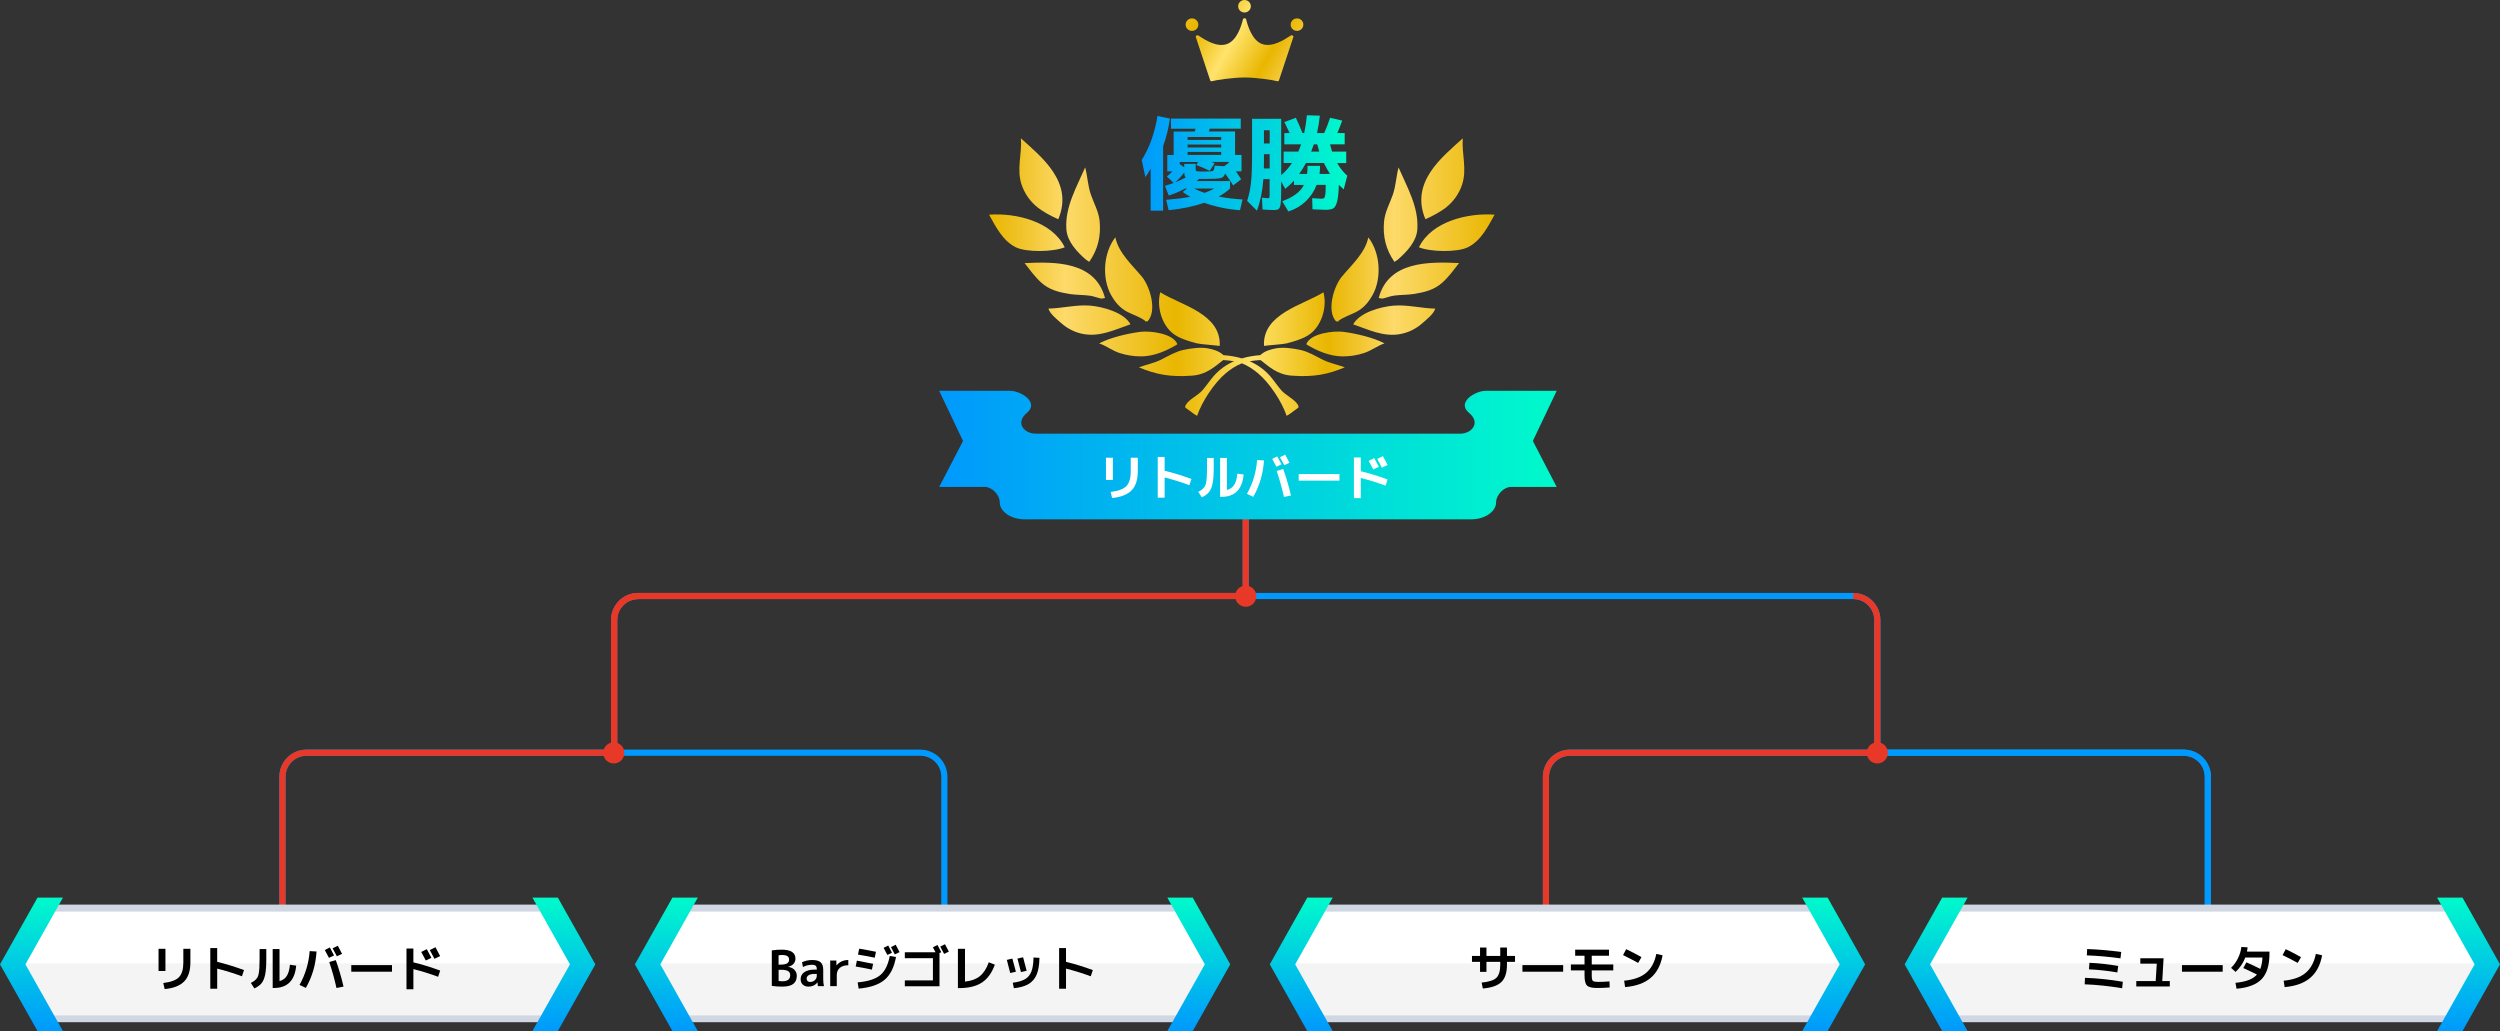 <?xml version="1.0" encoding="UTF-8"?>
<svg id="_レイヤー_2" data-name="レイヤー 2" xmlns="http://www.w3.org/2000/svg" xmlns:xlink="http://www.w3.org/1999/xlink" viewBox="0 0 811.48 334.67">
  <rect x="0" y="0" width="811.48" height="334.67" fill="#333333" stroke="none"/>
  <defs>
    <style>
      .cls-1 {
        fill: url(#_新規グラデーションスウォッチ_1-10);
      }

      .cls-1, .cls-2, .cls-3, .cls-4, .cls-5, .cls-6, .cls-7, .cls-8, .cls-9, .cls-10, .cls-11, .cls-12, .cls-13, .cls-14, .cls-15, .cls-16, .cls-17, .cls-18, .cls-19, .cls-20 {
        stroke-width: 0px;
      }

      .cls-2 {
        fill: url(#_新規グラデーションスウォッチ_1);
      }

      .cls-3 {
        fill: url(#_名称未設定グラデーション_218);
      }

      .cls-4 {
        fill: url(#_新規グラデーションスウォッチ_1-9);
      }

      .cls-5 {
        fill: url(#_新規グラデーションスウォッチ_1-2);
      }

      .cls-6 {
        fill: url(#_新規グラデーションスウォッチ_1-4);
      }

      .cls-7 {
        fill: url(#_新規グラデーションスウォッチ_1-3);
      }

      .cls-8 {
        fill: url(#_新規グラデーションスウォッチ_1-8);
      }

      .cls-9 {
        fill: url(#_新規グラデーションスウォッチ_1-7);
      }

      .cls-10 {
        fill: url(#_新規グラデーションスウォッチ_1-5);
      }

      .cls-11 {
        fill: url(#_新規グラデーションスウォッチ_1-6);
      }

      .cls-21 {
        stroke: #0099fd;
      }

      .cls-21, .cls-22 {
        fill: none;
        stroke-miterlimit: 10;
        stroke-width: 2px;
      }

      .cls-22 {
        stroke: #e73828;
      }

      .cls-12 {
        fill: url(#_名称未設定グラデーション_218-2);
      }

      .cls-13 {
        fill: url(#_名称未設定グラデーション_218-4);
      }

      .cls-14 {
        fill: url(#_名称未設定グラデーション_218-3);
      }

      .cls-15 {
        fill: url(#_名称未設定グラデーション_218-5);
      }

      .cls-17 {
        fill: #d1d7e2;
      }

      .cls-18 {
        fill: #fff;
      }

      .cls-19 {
        fill: #e73828;
      }

      .cls-20 {
        fill: #f4f4f4;
      }
    </style>
    <linearGradient id="_新規グラデーションスウォッチ_1" data-name="新規グラデーションスウォッチ 1" x1="10.21" y1="334.67" x2="10.21" y2="291.36" gradientUnits="userSpaceOnUse">
      <stop offset="0" stop-color="#0099fd"/>
      <stop offset="1" stop-color="#00facb"/>
    </linearGradient>
    <linearGradient id="_新規グラデーションスウォッチ_1-2" data-name="新規グラデーションスウォッチ 1" x1="183.04" x2="183.04" xlink:href="#_新規グラデーションスウォッチ_1"/>
    <linearGradient id="_新規グラデーションスウォッチ_1-3" data-name="新規グラデーションスウォッチ 1" x1="216.29" x2="216.29" xlink:href="#_新規グラデーションスウォッチ_1"/>
    <linearGradient id="_新規グラデーションスウォッチ_1-4" data-name="新規グラデーションスウォッチ 1" x1="389.12" x2="389.12" xlink:href="#_新規グラデーションスウォッチ_1"/>
    <linearGradient id="_新規グラデーションスウォッチ_1-5" data-name="新規グラデーションスウォッチ 1" x1="422.37" x2="422.37" xlink:href="#_新規グラデーションスウォッチ_1"/>
    <linearGradient id="_新規グラデーションスウォッチ_1-6" data-name="新規グラデーションスウォッチ 1" x1="595.19" x2="595.19" xlink:href="#_新規グラデーションスウォッチ_1"/>
    <linearGradient id="_新規グラデーションスウォッチ_1-7" data-name="新規グラデーションスウォッチ 1" x1="628.45" x2="628.45" xlink:href="#_新規グラデーションスウォッチ_1"/>
    <linearGradient id="_新規グラデーションスウォッチ_1-8" data-name="新規グラデーションスウォッチ 1" x1="801.27" x2="801.27" xlink:href="#_新規グラデーションスウォッチ_1"/>
    <linearGradient id="_名称未設定グラデーション_218" data-name="名称未設定グラデーション 218" x1="321.04" y1="89.94" x2="485.14" y2="89.94" gradientUnits="userSpaceOnUse">
      <stop offset="0" stop-color="#e9b600"/>
      <stop offset=".07" stop-color="#f1c52d"/>
      <stop offset=".15" stop-color="#fdda6a"/>
      <stop offset=".37" stop-color="#e9b600"/>
      <stop offset=".44" stop-color="#f2c92d"/>
      <stop offset=".52" stop-color="#ffe36c"/>
      <stop offset=".67" stop-color="#e9b600"/>
      <stop offset=".73" stop-color="#f1c52d"/>
      <stop offset=".8" stop-color="#fdda6a"/>
      <stop offset="1" stop-color="#e9b600"/>
    </linearGradient>
    <linearGradient id="_新規グラデーションスウォッチ_1-9" data-name="新規グラデーションスウォッチ 1" x1="304.85" y1="147.72" x2="505.3" y2="147.72" xlink:href="#_新規グラデーションスウォッチ_1"/>
    <linearGradient id="_新規グラデーションスウォッチ_1-10" data-name="新規グラデーションスウォッチ 1" x1="370.59" y1="53.02" x2="437.32" y2="53.02" xlink:href="#_新規グラデーションスウォッチ_1"/>
    <linearGradient id="_名称未設定グラデーション_218-2" data-name="名称未設定グラデーション 218" x1="367.77" y1="-19.07" x2="441.28" y2="23.8" xlink:href="#_名称未設定グラデーション_218"/>
    <linearGradient id="_名称未設定グラデーション_218-3" data-name="名称未設定グラデーション 218" x1="369.51" y1="-22.02" x2="443.02" y2="20.85" xlink:href="#_名称未設定グラデーション_218"/>
    <linearGradient id="_名称未設定グラデーション_218-4" data-name="名称未設定グラデーション 218" x1="360.76" y1="-7.24" x2="434.27" y2="35.63" xlink:href="#_名称未設定グラデーション_218"/>
    <linearGradient id="_名称未設定グラデーション_218-5" data-name="名称未設定グラデーション 218" x1="360.91" y1="-7.54" x2="434.43" y2="35.34" xlink:href="#_名称未設定グラデーション_218"/>
  </defs>
  <g id="_レイヤー_2-2" data-name="レイヤー 2">
    <g>
      <g>
        <path class="cls-21" d="M609.36,245.38v-44.1c0-4.32-3.5-7.82-7.82-7.82H207.16c-4.32,0-7.82,3.5-7.82,7.82v44.1"/>
        <path class="cls-22" d="M199.35,245.38v-44.1c0-4.32,3.5-7.82,7.82-7.82h197.19"/>
      </g>
      <line class="cls-21" x1="404.35" y1="161.02" x2="404.35" y2="194.52"/>
      <line class="cls-22" x1="404.35" y1="161.02" x2="404.35" y2="194.52"/>
      <path class="cls-21" d="M501.8,296.24v-44.1c0-4.32,3.5-7.82,7.82-7.82h199.21c4.32,0,7.82,3.5,7.82,7.82v44.1"/>
      <g>
        <path class="cls-21" d="M609.36,244.32h99.47c4.32,0,7.82,3.5,7.82,7.82v44.1"/>
        <path class="cls-22" d="M501.8,296.24v-44.1c0-4.32,3.5-7.82,7.82-7.82h99.74"/>
      </g>
      <g>
        <path class="cls-21" d="M91.68,296.24v-44.1c0-4.32,3.5-7.82,7.82-7.82h199.21c4.32,0,7.82,3.5,7.82,7.82v44.1"/>
        <path class="cls-22" d="M91.68,296.24v-44.1c0-4.32,3.5-7.82,7.82-7.82h99.74"/>
      </g>
      <g>
        <polygon class="cls-17" points="179.57 331.79 12.71 331.79 2.07 313.29 12.71 293.63 179.57 293.63 190.2 313.29 179.57 331.79"/>
        <polygon class="cls-18" points="177.9 329.52 14.37 329.52 5.01 313.23 14.37 295.9 177.9 295.9 187.27 313.23 177.9 329.52"/>
        <polygon class="cls-20" points="179.46 329.52 13.8 329.52 4.44 312.71 188.83 312.71 179.46 329.52"/>
        <polygon class="cls-2" points="20.43 291.36 12.18 291.36 0 313.02 12.18 334.67 20.43 334.67 8.25 313.02 20.43 291.36"/>
        <polygon class="cls-5" points="172.82 334.67 181.07 334.67 193.25 313.02 181.07 291.36 172.82 291.36 185 313.02 172.82 334.67"/>
      </g>
      <g>
        <polygon class="cls-17" points="385.65 331.79 218.78 331.79 208.15 313.29 218.78 293.63 385.65 293.63 396.28 313.29 385.65 331.79"/>
        <polygon class="cls-18" points="383.98 329.52 220.45 329.52 211.08 313.23 220.45 295.9 383.98 295.9 393.35 313.23 383.98 329.52"/>
        <polygon class="cls-20" points="385.54 329.52 219.88 329.52 210.51 312.71 394.9 312.71 385.54 329.52"/>
        <polygon class="cls-7" points="226.5 291.36 218.26 291.36 206.08 313.02 218.26 334.67 226.5 334.67 214.33 313.02 226.5 291.36"/>
        <polygon class="cls-6" points="378.9 334.67 387.15 334.67 399.33 313.02 387.15 291.36 378.9 291.36 391.08 313.02 378.9 334.67"/>
      </g>
      <g>
        <polygon class="cls-17" points="591.73 331.79 424.86 331.79 414.23 313.29 424.86 293.63 591.73 293.63 602.36 313.29 591.73 331.79"/>
        <polygon class="cls-18" points="590.06 329.52 426.53 329.52 417.16 313.23 426.53 295.9 590.06 295.9 599.43 313.23 590.06 329.52"/>
        <polygon class="cls-20" points="591.61 329.52 425.96 329.52 416.59 312.71 600.98 312.71 591.61 329.52"/>
        <polygon class="cls-10" points="432.58 291.36 424.33 291.36 412.16 313.02 424.33 334.67 432.58 334.67 420.41 313.02 432.58 291.36"/>
        <polygon class="cls-11" points="584.98 334.67 593.23 334.67 605.41 313.02 593.23 291.36 584.98 291.36 597.16 313.02 584.98 334.67"/>
      </g>
      <g>
        <polygon class="cls-17" points="797.8 331.79 630.94 331.79 620.31 313.29 630.94 293.63 797.8 293.63 808.44 313.29 797.8 331.79"/>
        <polygon class="cls-18" points="796.14 329.52 632.61 329.52 623.24 313.23 632.61 295.9 796.14 295.9 805.5 313.23 796.14 329.52"/>
        <polygon class="cls-20" points="797.69 329.52 632.04 329.52 622.67 312.71 807.06 312.71 797.69 329.52"/>
        <polygon class="cls-9" points="638.66 291.36 630.41 291.36 618.23 313.02 630.41 334.67 638.66 334.67 626.48 313.02 638.66 291.36"/>
        <polygon class="cls-8" points="791.06 334.67 799.31 334.67 811.48 313.02 799.31 291.36 791.06 291.36 803.24 313.02 791.06 334.67"/>
      </g>
      <g>
        <path class="cls-16" d="M51.46,315.18v-7.2h2.24v7.2h-2.24ZM59.51,307.98h2.29v4.38c0,2.75-.67,4.82-2.01,6.2-1.34,1.38-3.45,2.21-6.34,2.49l-.45-1.97c2.46-.3,4.17-.93,5.1-1.9.94-.97,1.41-2.56,1.41-4.77v-4.43Z"/>
        <path class="cls-16" d="M68.26,307.73h2.24v4.48c2.77.67,5.67,1.56,8.7,2.67l-.67,2.02c-2.67-.99-5.34-1.82-8.03-2.5v6.54h-2.24v-13.22Z"/>
        <path class="cls-16" d="M84.26,308.05h2.18v3.25c0,2.17-.12,3.85-.37,5.05-.25,1.2-.63,2.12-1.15,2.77-.52.65-1.31,1.22-2.35,1.72l-1.15-1.79c.52-.27.93-.52,1.23-.76.3-.24.57-.53.81-.87.24-.34.41-.79.51-1.34.1-.55.18-1.19.22-1.92.05-.73.07-1.68.07-2.86v-3.25ZM90.74,318.45c1.02-.27,1.81-.82,2.34-1.66.54-.84.88-2.05,1.03-3.64l2.03.29c-.43,4.83-2.84,7.25-7.25,7.25h-.38v-12.64h2.22v10.4Z"/>
        <path class="cls-16" d="M100.51,308.72l2.24.13c-.27,4.29-1.42,8.22-3.47,11.81l-2.06-.96c1.89-3.35,2.99-7.01,3.3-10.98ZM108.43,310.13l-1.65.78c-.42-.84-.87-1.69-1.36-2.54l1.65-.83c.49.91.94,1.77,1.36,2.59ZM106.87,312.27l2.13-.62c.95,2.66,1.79,5.52,2.51,8.59l-2.29.46c-.66-2.98-1.45-5.79-2.35-8.43ZM111.03,309.61l-1.68.8c-.48-.93-.94-1.79-1.39-2.59l1.68-.85c.38.69.85,1.57,1.39,2.64Z"/>
        <path class="cls-16" d="M114.02,315.41v-2.14h13.22v2.14h-13.22Z"/>
        <path class="cls-16" d="M131.94,307.89h2.24v4.48c2.77.67,5.67,1.56,8.7,2.67l-.67,2.02c-2.67-.99-5.34-1.82-8.03-2.5v6.54h-2.24v-13.22ZM140.03,310.91l-1.81.86c-.43-.82-.92-1.74-1.49-2.77l1.81-.91c.48.88.98,1.81,1.49,2.82ZM142.87,310.34l-1.84.88c-.45-.89-.95-1.83-1.52-2.83l1.84-.93c.68,1.26,1.19,2.22,1.52,2.88Z"/>
      </g>
      <g>
        <path class="cls-16" d="M258.63,316.73c0,1.17-.38,2.05-1.15,2.64-.77.59-1.97.88-3.6.88-1.18,0-2.3-.08-3.36-.24v-11.52c1-.16,2.07-.24,3.2-.24,2.99,0,4.48.98,4.48,2.93,0,.66-.22,1.23-.66,1.7-.44.47-1.02.78-1.74.92v.03c.87.12,1.57.44,2.07.97.51.53.76,1.17.76,1.93ZM252.73,313.12h.59c.99,0,1.71-.14,2.15-.41.44-.27.66-.67.66-1.21s-.18-.89-.54-1.14c-.36-.25-.95-.37-1.77-.37-.41,0-.77.03-1.1.1v3.02ZM252.73,314.78v3.63c.37.06.77.1,1.2.1.88,0,1.53-.16,1.94-.49.41-.33.62-.82.62-1.5,0-.6-.23-1.04-.7-1.32-.47-.28-1.25-.42-2.35-.42h-.7Z"/>
        <path class="cls-16" d="M263.64,311.61c1.27,0,2.18.25,2.74.74.55.5.83,1.3.83,2.41v3.09c0,.76.08,1.5.24,2.24h-1.97c-.06-.35-.11-.76-.14-1.23h-.03c-.3.44-.7.78-1.21,1.02-.51.25-1.06.37-1.66.37-.78,0-1.4-.22-1.86-.65-.46-.43-.7-1.03-.7-1.8,0-.93.39-1.67,1.18-2.23.78-.56,1.91-.84,3.38-.84h.69v-.05c0-.57-.11-.96-.34-1.18s-.62-.34-1.2-.34c-1.05,0-2.03.24-2.96.72l-.3-1.55c1.01-.48,2.12-.72,3.31-.72ZM261.83,317.65c0,.34.1.61.3.8.2.19.48.29.83.29.61,0,1.12-.2,1.54-.59s.62-.89.62-1.49v-.54h-.69c-.84,0-1.49.14-1.94.42-.45.28-.67.65-.67,1.11Z"/>
        <path class="cls-16" d="M269.49,311.77h1.98l.03,1.6h.03c.95-1.17,2.22-1.76,3.82-1.76v1.7c-1.18,0-2.1.29-2.76.86-.66.57-.98,1.34-.98,2.3v3.63h-2.13v-8.32Z"/>
        <path class="cls-16" d="M278.13,311.82c1.4.24,3.16.58,5.28,1.02l-.4,1.89c-1.91-.41-3.66-.74-5.26-1.01l.38-1.9ZM288.81,310.29l2.03.35c-.62,3.37-1.86,5.84-3.73,7.41-1.87,1.57-4.67,2.52-8.4,2.85l-.32-2.03c3.33-.29,5.76-1.06,7.3-2.32s2.58-3.34,3.12-6.26ZM278.89,307.93c1.7.28,3.51.61,5.44,1.01l-.4,1.92c-1.93-.39-3.74-.73-5.44-1.01l.4-1.92ZM289.53,309.25l-1.5.72c-.34-.7-.75-1.48-1.22-2.32l1.5-.75c.44.82.84,1.61,1.22,2.35ZM291.99,309.05l-1.54.74c-.58-1.11-.99-1.9-1.25-2.37l1.54-.77c.49.9.91,1.7,1.25,2.4Z"/>
        <path class="cls-16" d="M304.95,309.36v10.78h-11.25v-1.92h9.12v-7.2h-9.12v-1.92h9.97c-.13-.26-.42-.79-.86-1.62l1.5-.75c.44.82.84,1.61,1.22,2.35l-.58.27ZM307.99,308.89l-1.54.74c-.58-1.11-.99-1.9-1.25-2.37l1.54-.77c.49.9.91,1.7,1.25,2.4Z"/>
        <path class="cls-16" d="M313.22,318.62c2.03-.2,3.64-.8,4.85-1.78,1.21-.99,2.17-2.48,2.88-4.49l1.97.77c-.98,2.69-2.39,4.63-4.22,5.82-1.83,1.2-4.3,1.79-7.39,1.79h-.38v-12.75h2.3v10.64Z"/>
        <path class="cls-16" d="M326.81,311.57l1.79-.43c.33,1.14.71,2.57,1.15,4.27l-1.84.43c-.34-1.43-.71-2.85-1.1-4.27ZM337.4,310.89c-.03,2.25-.33,4.06-.9,5.42-.57,1.36-1.44,2.39-2.62,3.09-1.18.7-2.77,1.16-4.78,1.37l-.37-1.78c1.73-.22,3.06-.61,4-1.16.94-.55,1.62-1.37,2.05-2.47.43-1.1.66-2.62.69-4.56l1.92.1ZM330.25,311.15l1.84-.43c.42,1.51.8,2.98,1.15,4.38l-1.84.43c-.34-1.41-.73-2.87-1.15-4.38Z"/>
        <path class="cls-16" d="M343.78,307.73h2.24v4.48c2.77.67,5.67,1.56,8.7,2.67l-.67,2.02c-2.67-.99-5.34-1.82-8.03-2.5v6.54h-2.24v-13.22Z"/>
      </g>
      <g>
        <path class="cls-16" d="M477.79,310.29h2.62v-2.72h2.08v2.72h4.48v-2.72h2.18v2.72h2.62v1.92h-2.62v.9c0,2.56-.59,4.43-1.78,5.61-1.18,1.18-3.2,1.89-6.05,2.14l-.4-1.92c2.37-.23,3.97-.75,4.8-1.56.83-.81,1.25-2.23,1.25-4.26v-.9h-4.48v3.25h-2.08v-3.25h-2.62v-1.92Z"/>
        <path class="cls-16" d="M494.17,315.41v-2.14h13.22v2.14h-13.22Z"/>
        <path class="cls-16" d="M511.29,308.26h10.98v1.97h-5.6v2.83h6.99v1.92h-6.99v1.65c0,.93.12,1.51.35,1.74.23.23.81.34,1.73.34,1.22,0,2.44-.05,3.68-.16l.06,1.98c-1.38.11-2.76.16-4.16.16-1.6,0-2.67-.27-3.2-.8-.53-.53-.8-1.6-.8-3.2v-1.71h-4.43v-1.92h4.43v-2.83h-3.04v-1.97Z"/>
        <path class="cls-16" d="M526.83,310.01l1.02-1.92c1.61.77,3.26,1.63,4.96,2.58l-1.07,1.89c-1.43-.8-3.07-1.65-4.91-2.54ZM537.63,309.63l2.03.45c-.57,3.17-1.85,5.61-3.84,7.31-1.99,1.71-4.77,2.71-8.32,3.02l-.32-2.08c3.09-.3,5.47-1.14,7.13-2.54,1.66-1.39,2.77-3.45,3.32-6.17Z"/>
      </g>
      <g>
        <path class="cls-16" d="M676.67,319.5l.11-2.11c4.02.14,8.11.57,12.27,1.28l-.22,2.11c-4.18-.71-8.23-1.14-12.16-1.28ZM677.37,310.11l.1-2.06c3.73.14,7.42.46,11.06.96l-.24,2.06c-3.7-.51-7.34-.83-10.91-.96ZM678.06,314.65l.16-2.13c2.92.12,6.04.46,9.34,1.02l-.29,2.11c-3.14-.54-6.21-.88-9.22-1.01Z"/>
        <path class="cls-16" d="M694.73,311.04h7.55l-.43,7.41h2.45v1.74h-10.88v-1.74h6.3l.35-5.66h-5.34v-1.74Z"/>
        <path class="cls-16" d="M708.25,315.41v-2.14h13.22v2.14h-13.22Z"/>
        <path class="cls-16" d="M725.96,320.94l-.34-1.92c1.71-.17,3.13-.47,4.26-.9,1.14-.43,2.04-1.02,2.71-1.79-1.27-.65-2.75-1.35-4.43-2.11l1.01-1.86c1.71.77,3.21,1.48,4.51,2.14.38-.99.62-2.22.7-3.7h-5.58c-.65,1.74-1.7,3.3-3.14,4.67l-1.47-1.3c.91-.9,1.65-1.94,2.24-3.13.59-1.19.95-2.41,1.1-3.67l2.03.13c-.05.52-.12.98-.21,1.38h7.3v.69c0,3.72-.85,6.47-2.54,8.24-1.69,1.77-4.41,2.81-8.17,3.12Z"/>
        <path class="cls-16" d="M740.91,310.01l1.02-1.92c1.61.77,3.26,1.63,4.96,2.58l-1.07,1.89c-1.43-.8-3.07-1.65-4.91-2.54ZM751.71,309.63l2.03.45c-.57,3.17-1.85,5.61-3.84,7.31-1.99,1.71-4.77,2.71-8.32,3.02l-.32-2.08c3.09-.3,5.47-1.14,7.13-2.54,1.66-1.39,2.77-3.45,3.32-6.17Z"/>
      </g>
      <g>
        <path class="cls-3" d="M429.58,94.86c1.32,4.94-.71,11.39-5.03,14.02-2.12,1.29-4.43,1.92-6.83,2.56-1.16.31-5.56.58-7.44.83-.52-10.48,12.71-13.24,19.3-17.4ZM445.52,95.78c3.04-5.42,2.53-13.77-1.38-18.73-1.03,5.1-5.51,9-8.65,12.82-2.55,3.1-4.98,11.03-1.81,14.45h.84s-.06-.09-.04-.18c1.74-1.31,3.83-1.89,5.75-2.89,2.44-1.28,3.97-3.12,5.28-5.47ZM449.26,71.74c-.47,4.96.55,9.24,3.37,13.26l1.14-.76c2.75-2.44,5.95-5.72,6.27-9.66.57-7.26-3.3-13.81-6.08-20.22-.79,2.95-.84,5.88-1.85,8.81-.96,2.78-2.56,5.61-2.84,8.57ZM462.67,71.16c2.65-1.14,5.31-2.7,6.71-3.82,2.41-1.94,4.19-4.41,5.18-7.34,1.72-5.11-.15-10,.25-15.1-6.51,5.94-17.24,14.14-12.13,26.26ZM485.14,69.68c-8.57-.62-20.38,2.08-24.56,10.58,3.61,1.52,12.37,1.72,15.88,0,4.23-2.09,6.48-6.63,8.68-10.58ZM473.61,85.39c-9.96-.48-22.96-.58-26.1,11.34l1.14.19c.79-.09,2.54-.79,3.79-.96,2.2-.3,4.42-.2,6.62-.56,3.42-.55,6.54-1.33,9.14-3.69,2.07-1.86,3.7-4.13,5.41-6.33ZM454.59,108.42c2.6-.48,5.04-1.71,7.02-3.44,1.23-1.08,3.89-3.18,4.25-4.81-4.48-.08-9.08-1.34-13.53-.96-4.19.35-11,2.21-13.1,6.07,5.06,1.74,9.83,4.17,15.35,3.15ZM449.4,111.46c-3.57-1.89-9.31-3.22-13.36-3.75-3.16-.41-10.73.49-12.01,3.99l.19.19c3.4,2.04,7.54,3.79,11.54,3.79,2.48,0,4.63-.32,7-1.09,2.36-.76,4.39-2.38,6.63-3.13ZM419.25,121.93c7.33.55,11.88-.46,17.27-2.7-2.28-.85-4.86-1.32-7.24-2.51-2.24-1.12-4.64-2.59-7.12-3.12-2.4-.52-5.41-.94-7.77-.57-1.71.27-3.9.87-5.3,2.24-2.06.17-4.07.49-5.99,1.06-1.92-.57-3.93-.89-6-1.06-1.39-1.37-3.6-1.97-5.3-2.24-2.36-.37-5.37.05-7.77.57-2.48.54-4.88,2-7.12,3.12-2.38,1.19-4.97,1.66-7.24,2.51,5.39,2.24,9.93,3.25,17.27,2.7,4.72-.36,7.29-2.89,10.11-5.06,1.29.08,2.54.23,3.5.39-2.44,1.07-4.68,2.61-6.64,4.85-1.3,1.49-2.36,3.16-3.68,4.65-1.31,1.49-4.22,2.86-5.2,4.47-.7,1.14-.28,1.03.89,1.92.84.64,1.72,1.33,2.65,1.83,1.55-4.6,5.51-10.65,9.31-13.84,1.52-1.27,3.33-2.48,5.22-3.21,1.88.73,3.69,1.94,5.21,3.21,3.81,3.19,7.77,9.24,9.32,13.84.92-.5,1.81-1.19,2.65-1.83,1.16-.88,1.58-.78.89-1.92-.98-1.6-3.9-2.98-5.2-4.47-1.32-1.49-2.38-3.16-3.68-4.65-1.96-2.24-4.21-3.78-6.65-4.85.96-.16,2.21-.31,3.5-.39,2.83,2.17,5.39,4.7,10.11,5.06ZM381.64,108.88c2.12,1.29,4.43,1.92,6.83,2.56,1.16.31,5.56.58,7.44.83.51-10.48-12.71-13.24-19.3-17.4-1.32,4.94.7,11.39,5.03,14.02ZM365.95,101.24c1.92,1,4.01,1.58,5.75,2.89.02.09,0,.14-.04.18h.84c3.18-3.42.75-11.35-1.81-14.45-3.14-3.82-7.62-7.72-8.65-12.82-3.91,4.96-4.42,13.31-1.38,18.73,1.32,2.35,2.84,4.18,5.28,5.47ZM352.23,54.35c-2.77,6.41-6.66,12.96-6.08,20.22.32,3.94,3.51,7.22,6.27,9.66l1.14.76c2.81-4.01,3.84-8.29,3.37-13.26-.28-2.96-1.88-5.79-2.84-8.57-1.01-2.93-1.06-5.86-1.85-8.81ZM331.63,60c.99,2.93,2.77,5.41,5.18,7.34,1.39,1.12,4.05,2.68,6.7,3.82,5.11-12.12-5.62-20.32-12.13-26.26.4,5.1-1.48,9.99.24,15.1ZM345.6,80.26c-4.18-8.5-15.99-11.2-24.56-10.58,2.2,3.95,4.45,8.49,8.68,10.58,3.5,1.72,12.26,1.52,15.88,0ZM353.75,95.97c1.24.17,2.99.86,3.79.96l1.14-.19c-3.14-11.92-16.14-11.82-26.1-11.34,1.71,2.2,3.34,4.46,5.4,6.33,2.61,2.36,5.73,3.14,9.15,3.69,2.2.35,4.41.26,6.62.56ZM366.95,105.27c-2.1-3.85-8.91-5.71-13.1-6.07-4.45-.37-9.05.88-13.53.96.36,1.63,3.02,3.73,4.25,4.81,1.98,1.73,4.42,2.96,7.02,3.44,5.51,1.02,10.29-1.41,15.35-3.15ZM363.42,114.59c2.37.76,4.53,1.08,7,1.09,4.01,0,8.15-1.75,11.54-3.79l.19-.19c-1.28-3.49-8.84-4.39-12.01-3.99-4.06.52-9.8,1.86-13.36,3.75,2.25.75,4.28,2.37,6.63,3.13Z"/>
        <g>
          <path class="cls-4" d="M505.3,126.86h-23.07c-3.39,0-9.5,3.73-5.43,7.12,4.07,3.39.68,6.78-2.71,6.78h-138.03c-3.39,0-6.78-3.39-2.71-6.78,4.07-3.39-2.04-7.12-5.43-7.12h-23.07l7.74,16.28-7.74,14.92h14.92c2.04,0,4.75,2.37,4.75,5.09s3.39,5.43,8.14,5.43h144.82c4.75,0,8.14-2.71,8.14-5.43s2.71-5.09,4.75-5.09h14.92l-7.74-14.92,7.74-16.28Z"/>
          <g>
            <path class="cls-18" d="M358.99,155.78v-7.2h2.24v7.2h-2.24ZM367.03,148.58h2.29v4.38c0,2.75-.67,4.82-2.01,6.2-1.34,1.38-3.45,2.21-6.34,2.49l-.45-1.97c2.46-.3,4.17-.93,5.1-1.9s1.41-2.56,1.41-4.77v-4.43Z"/>
            <path class="cls-18" d="M375.79,148.32h2.24v4.48c2.77.67,5.67,1.56,8.7,2.67l-.67,2.02c-2.67-.99-5.34-1.82-8.03-2.5v6.54h-2.24v-13.22Z"/>
            <path class="cls-18" d="M391.79,148.64h2.18v3.25c0,2.17-.12,3.85-.37,5.05s-.63,2.12-1.15,2.77c-.52.65-1.31,1.22-2.35,1.72l-1.15-1.79c.52-.27.93-.52,1.23-.76s.57-.53.81-.87c.24-.34.41-.79.51-1.34.1-.55.18-1.19.22-1.92s.07-1.68.07-2.86v-3.25ZM398.27,159.04c1.02-.27,1.81-.82,2.34-1.66.54-.84.88-2.05,1.03-3.64l2.03.29c-.43,4.83-2.84,7.25-7.25,7.25h-.38v-12.64h2.22v10.4Z"/>
            <path class="cls-18" d="M408.04,149.32l2.24.13c-.27,4.29-1.42,8.22-3.47,11.81l-2.06-.96c1.89-3.35,2.99-7.01,3.3-10.98ZM415.96,150.72l-1.65.78c-.42-.84-.87-1.69-1.36-2.54l1.65-.83c.49.91.94,1.77,1.36,2.59ZM414.4,152.87l2.13-.62c.95,2.66,1.79,5.52,2.51,8.59l-2.29.46c-.66-2.98-1.45-5.79-2.35-8.43ZM418.55,150.21l-1.68.8c-.48-.93-.94-1.79-1.39-2.59l1.68-.85c.38.69.85,1.57,1.39,2.64Z"/>
            <path class="cls-18" d="M421.55,156.01v-2.14h13.22v2.14h-13.22Z"/>
            <path class="cls-18" d="M439.47,148.48h2.24v4.48c2.77.67,5.67,1.56,8.7,2.67l-.67,2.02c-2.67-.99-5.34-1.82-8.03-2.5v6.54h-2.24v-13.22ZM447.56,151.51l-1.81.86c-.43-.82-.92-1.74-1.49-2.77l1.81-.91c.48.88.98,1.81,1.49,2.82ZM450.4,150.93l-1.84.88c-.45-.89-.95-1.83-1.52-2.83l1.84-.93c.68,1.26,1.19,2.22,1.52,2.88Z"/>
          </g>
        </g>
        <path class="cls-1" d="M377.54,47.41v20.97h-4.05v-13.68c-.59,1.13-1.16,2.06-1.72,2.8l-1.18-5.57c2.48-3.9,4.19-8.66,5.13-14.29l4.02.84c-.43,3.13-1.16,6.1-2.19,8.92ZM380.08,41.77v-3.28h22.66v3.28h-10.06l-.3.91h8.51v7.6h2.09v5.34h-1.82c.7,1.01,1.27,1.87,1.72,2.57l-2.6,1.99c-.7-1.15-1.58-2.44-2.63-3.88-.2.83-.7,1.34-1.5,1.52-.8.18-2.55.27-5.25.27h-1.69c-.09.07-.23.18-.41.34-.18.16-.32.27-.41.34h10.87v2.43c-1.04.95-2.26,1.81-3.68,2.6,2.43.47,5.01.79,7.73.95l-.81,3.48c-4.03-.29-7.9-1.09-11.62-2.4-3.4,1.17-7.25,1.97-11.55,2.4l-.81-3.38c3.17-.25,5.79-.57,7.84-.98-1.06-.58-1.88-1.1-2.47-1.55l1.38-1.11h-.61c-1.76.95-3.52,1.7-5.3,2.26l-1.22-3.14c1.31-.41,2.25-.72,2.84-.95l-2.23-2.09c.72-.61,1.32-1.16,1.79-1.65h-1.65v-5.34h2.06v-7.6h6.82l.3-.91h-8ZM384.4,55.99c-.92,1.24-1.94,2.32-3.04,3.24,1.13-.45,2.31-1,3.55-1.66-.34-.22-.51-.75-.51-1.59ZM394.26,53.02l-1.59,2.43c-1.49-.72-2.94-1.35-4.36-1.89l.61-.98h-5.98v.71l1.45,1.01v-1.11h3.71v1.69c0,.38.12.61.35.69.24.08,1.03.12,2.38.12,1.64,0,2.61-.08,2.9-.24.29-.16.46-.72.51-1.69l3.11.2,1.55-1.15v-.24h-5.57c.2.09.51.24.91.44ZM385.48,45.42h10.91v-.95h-10.91v.95ZM385.48,46.91v.95h10.91v-.95h-10.91ZM385.48,49.31v.98h10.91v-.98h-10.91ZM390.99,62.61c1.26-.47,2.32-.95,3.17-1.42h-6.55c1.04.54,2.16,1.01,3.38,1.42ZM416.65,52.92v-3.72h4.76c.31-.68.62-1.46.91-2.36h-5.44v-3.65h1.72c-.67-1.46-1.25-2.66-1.72-3.58l3.75-1.38c.56,1.17,1.28,2.83,2.16,4.96h.54c.38-1.82.68-3.75.88-5.78l4.19.14c-.16,1.69-.46,3.57-.91,5.64h2.33c.65-1.44,1.29-3.1,1.92-4.96l3.92.91c-.56,1.6-1.09,2.95-1.59,4.05h2.4v3.65h-4.76c.16.65.38,1.44.67,2.36h4.59v3.72h-2.94c.9,1.6,1.99,2.97,3.28,4.12l-1.15,4.42c-.72-.63-1.25-1.13-1.59-1.49-.07,2.5-.25,4.32-.56,5.47-.3,1.15-.72,1.88-1.25,2.2-.53.31-1.37.47-2.52.47-.68,0-2.08-.06-4.22-.17l-.1-3.61c1.58.11,2.57.17,2.97.17.43,0,.73-.08.91-.25.18-.17.31-.56.39-1.17.08-.61.12-1.63.12-3.07h-2.94c-.81,2.09-2.01,3.89-3.6,5.39s-3.45,2.57-5.59,3.23l-1.99-3.31c3.58-1.31,5.93-3.07,7.06-5.3h-3.24v-1.42c-.83.97-1.78,1.87-2.84,2.7l-1.32-2.4v3.75c0,1.78-.07,3.04-.2,3.78-.14.74-.36,1.22-.68,1.44s-.87.32-1.65.32c-.47,0-1.64-.06-3.51-.17l-.2-3.85c.92.11,1.53.17,1.82.17.34,0,.53-.06.59-.19.06-.12.08-.58.08-1.37v-4.63h-2.03c-.29,3.96-.99,7.37-2.09,10.23l-3.17-3.17c.61-1.89,1.02-3.87,1.25-5.93.22-2.06.34-5.1.34-9.14v-11.58h9.46v18.3c1.26-1.06,2.43-2.38,3.51-3.95h-2.74ZM410.27,50.05v2.47c0,.25,0,.61-.02,1.1-.01.48-.02.84-.02,1.06h1.89v-4.63h-1.86ZM410.27,46.57h1.86v-4.29h-1.86v4.29ZM424.42,53.83h4.05c0,1.06-.06,1.94-.17,2.63h3.41c-.65-.99-1.32-2.17-1.99-3.55h-5.81c-.63,1.17-1.36,2.35-2.2,3.55h2.57c.09-.72.14-1.6.14-2.63ZM425.6,49.2h2.63c-.32-1.04-.54-1.82-.68-2.36h-1.08c-.18.54-.47,1.33-.88,2.36Z"/>
        <g>
          <ellipse class="cls-12" cx="403.95" cy="2.03" rx="2.06" ry="2.03"/>
          <g>
            <path class="cls-14" d="M423.06,8c0-1.12-.92-2.03-2.06-2.03s-2.06.91-2.06,2.03.92,2.03,2.06,2.03,2.06-.91,2.06-2.03Z"/>
            <path class="cls-13" d="M388.97,8c0-1.12-.92-2.03-2.06-2.03s-2.06.91-2.06,2.03.92,2.03,2.06,2.03,2.06-.91,2.06-2.03Z"/>
          </g>
          <path class="cls-15" d="M418.99,11.51c-2.16,1.42-5.99,3.91-9.25,2.8-3.19-1.09-4.66-5.63-5.24-8,0,0,0-.02,0-.02-.04-.19-.27-.37-.53-.37s-.49.18-.53.37c0,0,0,.01,0,.02-.58,2.37-2.04,6.91-5.24,8-3.26,1.11-7.1-1.37-9.25-2.8-.36-.24-.99.16-.8.52l4.68,14.09c.11.22.37.31.62.23,1.12-.34,6.67-1.19,10.29-1.19.08,0,.16,0,.24-.02.08.01.16.02.24.02,3.62,0,9.16.85,10.29,1.19.26.08.51-.02.62-.23l4.68-14.09c.19-.36-.43-.76-.8-.52Z"/>
        </g>
      </g>
      <path class="cls-22" d="M207.16,193.46c-4.32,0-7.82,3.5-7.82,7.82v44.1"/>
      <path class="cls-22" d="M601.54,193.46c4.32,0,7.82,3.5,7.82,7.82v44.1"/>
      <circle class="cls-19" cx="199.23" cy="244.38" r="3.44"/>
      <circle class="cls-19" cx="404.35" cy="193.52" r="3.44"/>
      <circle class="cls-19" cx="609.36" cy="244.38" r="3.44"/>
    </g>
  </g>
</svg>